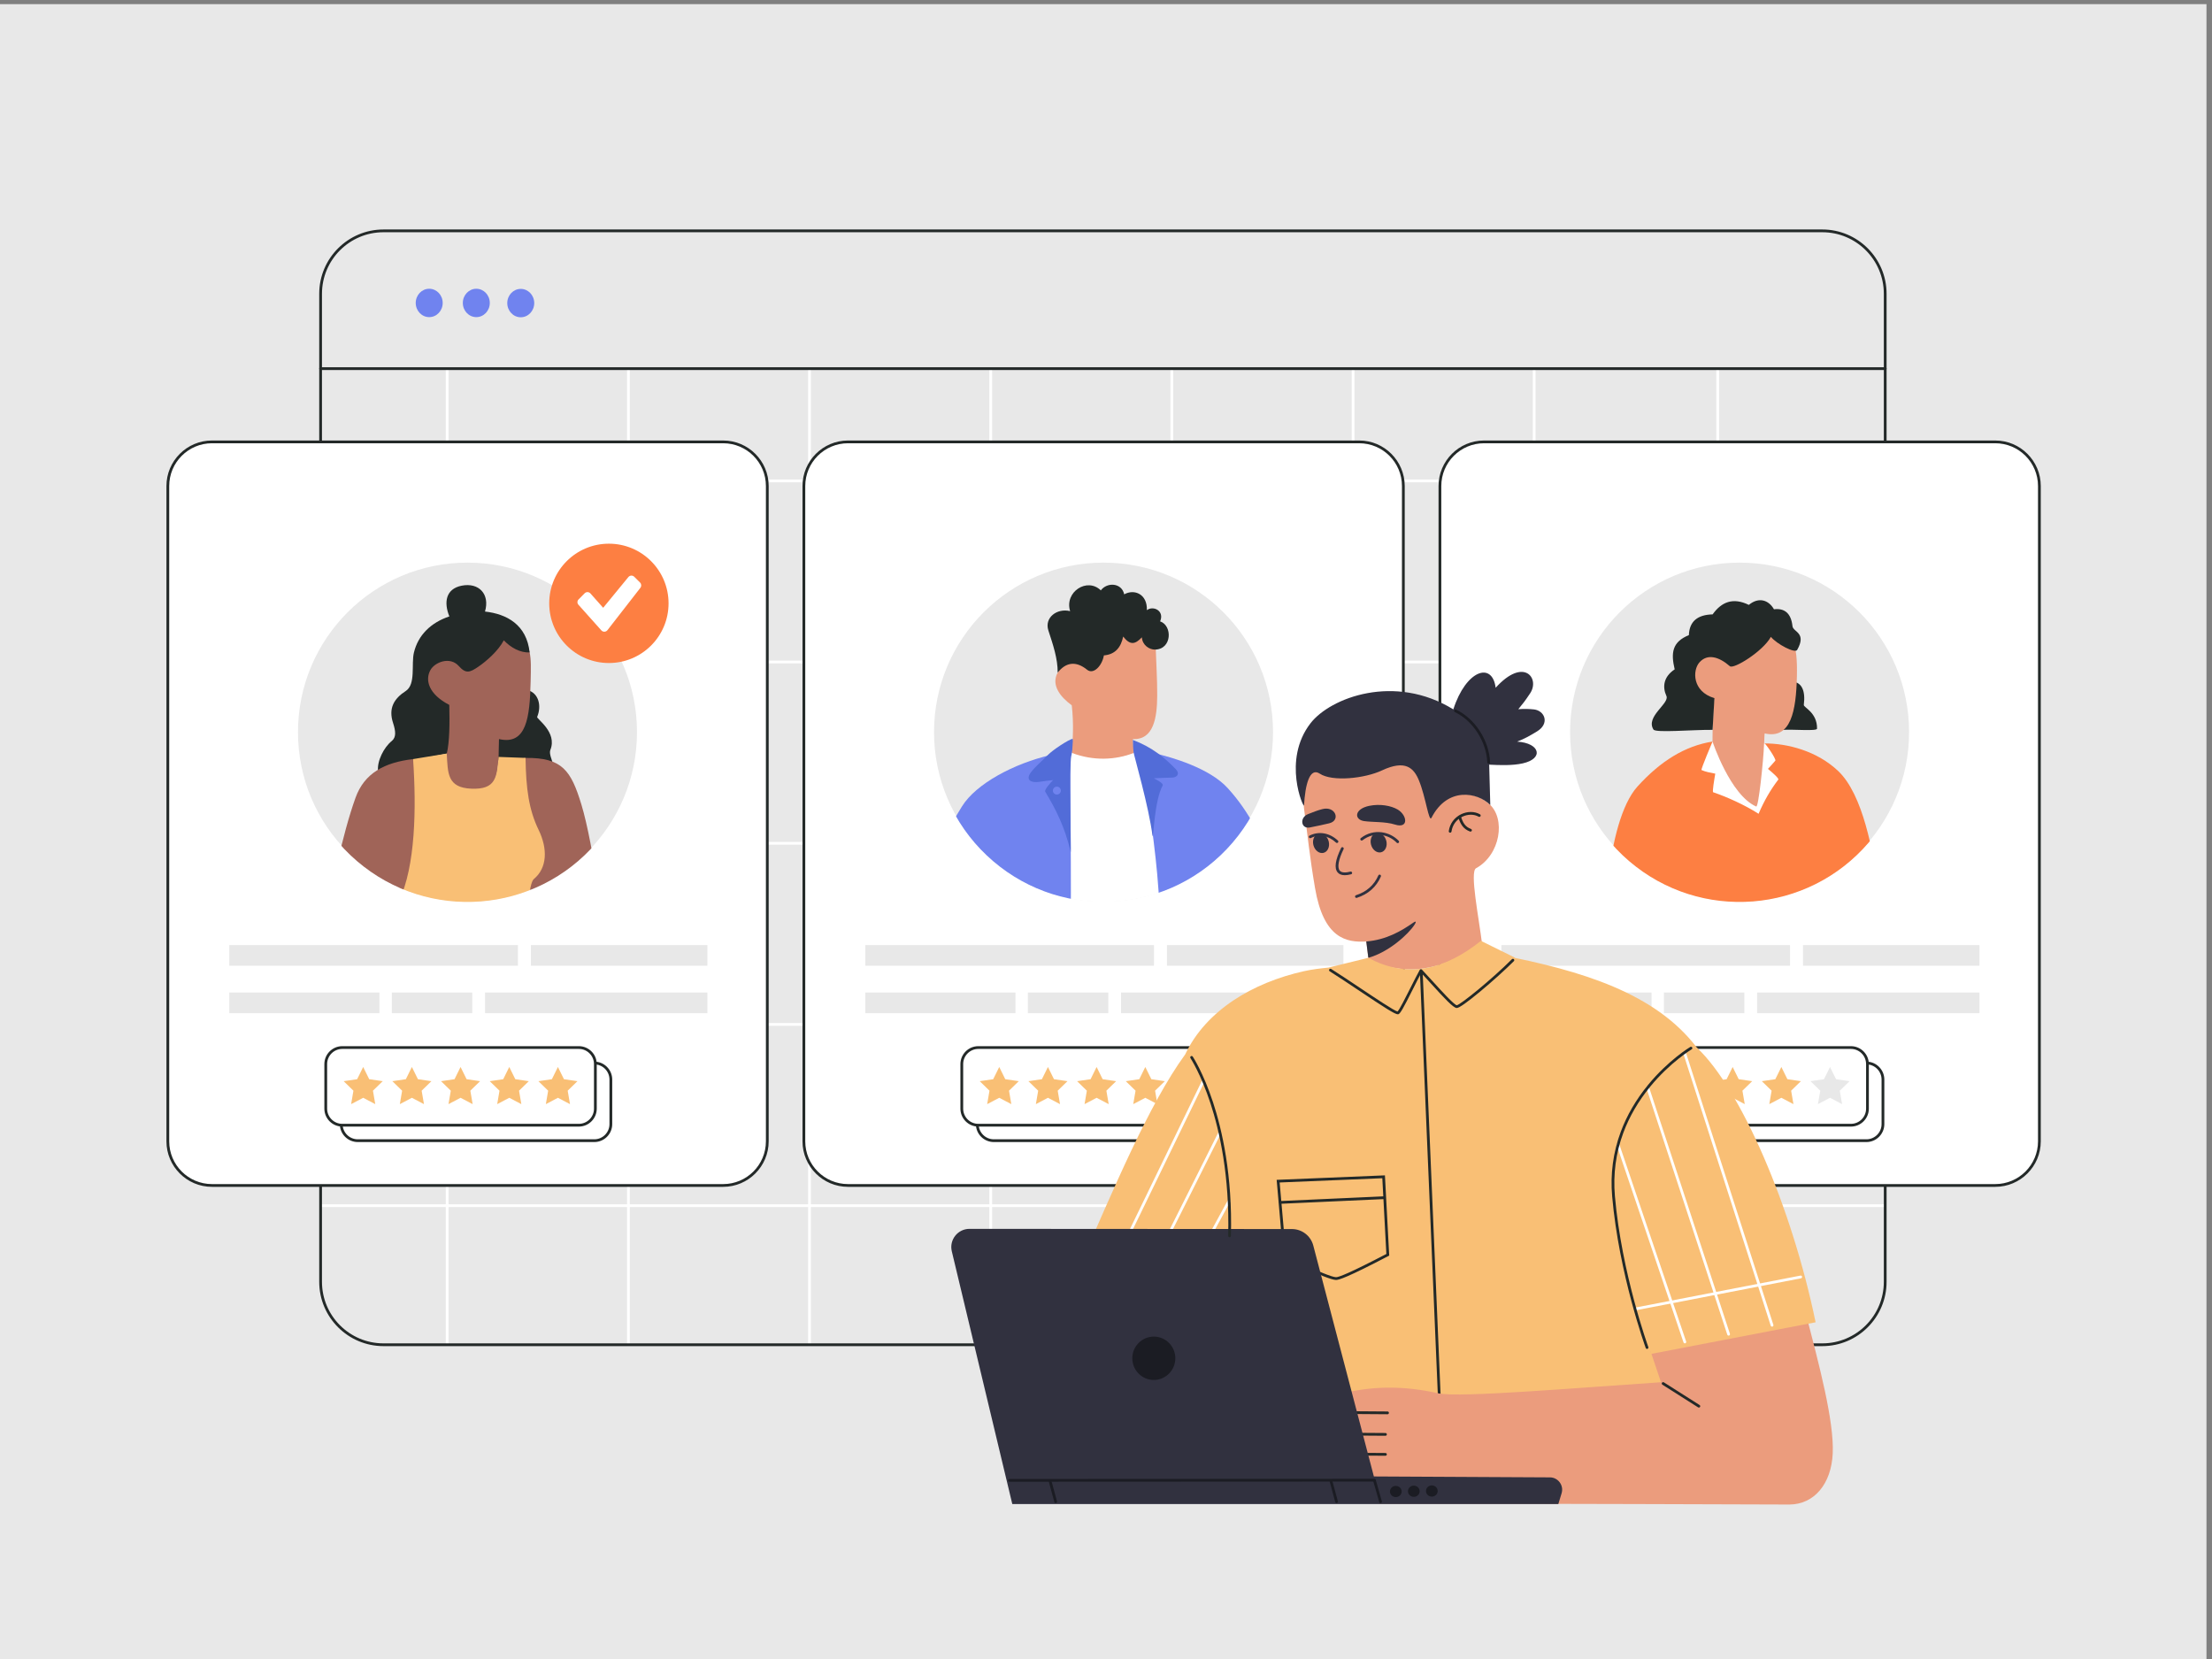 <?xml version="1.0" encoding="UTF-8" standalone="no"?>
<!-- Created with Inkscape (http://www.inkscape.org/) -->

<svg
   version="1.1"
   id="svg1"
   width="5333.333"
   height="4000"
   viewBox="0 0 5333.333 4000"
   xmlns="http://www.w3.org/2000/svg"
   xmlns:svg="http://www.w3.org/2000/svg">
  <rect x="0" y="0" width="5333.333" height="4000" fill="#808080" stroke="none"/>
  <defs
     id="defs1">
    <clipPath
       clipPathUnits="userSpaceOnUse"
       id="clipPath4">
      <path
         d="M 33048,5676.9 H 6964.13 c -629.61,0 -1140,510.4 -1140,1140 V 24730 c 0,629.6 510.39,1140 1140,1140 H 33048 c 629.6,0 1140,-510.4 1140,-1140 V 6816.9 c 0,-629.6 -510.4,-1140 -1140,-1140 z"
         clip-rule="evenodd"
         id="path4" />
    </clipPath>
    <clipPath
       clipPathUnits="userSpaceOnUse"
       id="clipPath6">
      <path
         d="M 33048,5676.9 H 6964.13 c -629.61,0 -1140,510.4 -1140,1140 V 24730 c 0,629.6 510.39,1140 1140,1140 H 33048 c 629.6,0 1140,-510.4 1140,-1140 V 6816.9 c 0,-629.6 -510.4,-1140 -1140,-1140 z"
         clip-rule="evenodd"
         id="path6" />
    </clipPath>
    <clipPath
       clipPathUnits="userSpaceOnUse"
       id="clipPath8">
      <path
         d="M 33048,5676.9 H 6964.13 c -629.61,0 -1140,510.4 -1140,1140 V 24730 c 0,629.6 510.39,1140 1140,1140 H 33048 c 629.6,0 1140,-510.4 1140,-1140 V 6816.9 c 0,-629.6 -510.4,-1140 -1140,-1140 z"
         clip-rule="evenodd"
         id="path8" />
    </clipPath>
    <clipPath
       clipPathUnits="userSpaceOnUse"
       id="clipPath10">
      <path
         d="M 33048,5676.9 H 6964.13 c -629.61,0 -1140,510.4 -1140,1140 V 24730 c 0,629.6 510.39,1140 1140,1140 H 33048 c 629.6,0 1140,-510.4 1140,-1140 V 6816.9 c 0,-629.6 -510.4,-1140 -1140,-1140 z"
         clip-rule="evenodd"
         id="path10" />
    </clipPath>
    <clipPath
       clipPathUnits="userSpaceOnUse"
       id="clipPath12">
      <path
         d="M 33048,5676.9 H 6964.13 c -629.61,0 -1140,510.4 -1140,1140 V 24730 c 0,629.6 510.39,1140 1140,1140 H 33048 c 629.6,0 1140,-510.4 1140,-1140 V 6816.9 c 0,-629.6 -510.4,-1140 -1140,-1140 z"
         clip-rule="evenodd"
         id="path12" />
    </clipPath>
    <clipPath
       clipPathUnits="userSpaceOnUse"
       id="clipPath14">
      <path
         d="M 33048,5676.9 H 6964.13 c -629.61,0 -1140,510.4 -1140,1140 V 24730 c 0,629.6 510.39,1140 1140,1140 H 33048 c 629.6,0 1140,-510.4 1140,-1140 V 6816.9 c 0,-629.6 -510.4,-1140 -1140,-1140 z"
         clip-rule="evenodd"
         id="path14" />
    </clipPath>
    <clipPath
       clipPathUnits="userSpaceOnUse"
       id="clipPath16">
      <path
         d="M 33048,5676.9 H 6964.13 c -629.61,0 -1140,510.4 -1140,1140 V 24730 c 0,629.6 510.39,1140 1140,1140 H 33048 c 629.6,0 1140,-510.4 1140,-1140 V 6816.9 c 0,-629.6 -510.4,-1140 -1140,-1140 z"
         clip-rule="evenodd"
         id="path16" />
    </clipPath>
    <clipPath
       clipPathUnits="userSpaceOnUse"
       id="clipPath18">
      <path
         d="M 33048,5676.9 H 6964.13 c -629.61,0 -1140,510.4 -1140,1140 V 24730 c 0,629.6 510.39,1140 1140,1140 H 33048 c 629.6,0 1140,-510.4 1140,-1140 V 6816.9 c 0,-629.6 -510.4,-1140 -1140,-1140 z"
         clip-rule="evenodd"
         id="path18" />
    </clipPath>
    <clipPath
       clipPathUnits="userSpaceOnUse"
       id="clipPath20">
      <path
         d="M 33048,5676.9 H 6964.13 c -629.61,0 -1140,510.4 -1140,1140 V 24730 c 0,629.6 510.39,1140 1140,1140 H 33048 c 629.6,0 1140,-510.4 1140,-1140 V 6816.9 c 0,-629.6 -510.4,-1140 -1140,-1140 z"
         clip-rule="evenodd"
         id="path20" />
    </clipPath>
    <clipPath
       clipPathUnits="userSpaceOnUse"
       id="clipPath22">
      <path
         d="M 33048,5676.9 H 6964.13 c -629.61,0 -1140,510.4 -1140,1140 V 24730 c 0,629.6 510.39,1140 1140,1140 H 33048 c 629.6,0 1140,-510.4 1140,-1140 V 6816.9 c 0,-629.6 -510.4,-1140 -1140,-1140 z"
         clip-rule="evenodd"
         id="path22" />
    </clipPath>
    <clipPath
       clipPathUnits="userSpaceOnUse"
       id="clipPath24">
      <path
         d="M 33048,5676.9 H 6964.13 c -629.61,0 -1140,510.4 -1140,1140 V 24730 c 0,629.6 510.39,1140 1140,1140 H 33048 c 629.6,0 1140,-510.4 1140,-1140 V 6816.9 c 0,-629.6 -510.4,-1140 -1140,-1140 z"
         clip-rule="evenodd"
         id="path24" />
    </clipPath>
    <clipPath
       clipPathUnits="userSpaceOnUse"
       id="clipPath26">
      <path
         d="M 33048,5676.9 H 6964.13 c -629.61,0 -1140,510.4 -1140,1140 V 24730 c 0,629.6 510.39,1140 1140,1140 H 33048 c 629.6,0 1140,-510.4 1140,-1140 V 6816.9 c 0,-629.6 -510.4,-1140 -1140,-1140 z"
         clip-rule="evenodd"
         id="path26" />
    </clipPath>
    <clipPath
       clipPathUnits="userSpaceOnUse"
       id="clipPath28">
      <path
         d="M 33048,5676.9 H 6964.13 c -629.61,0 -1140,510.4 -1140,1140 V 24730 c 0,629.6 510.39,1140 1140,1140 H 33048 c 629.6,0 1140,-510.4 1140,-1140 V 6816.9 c 0,-629.6 -510.4,-1140 -1140,-1140 z"
         clip-rule="evenodd"
         id="path28" />
    </clipPath>
    <clipPath
       clipPathUnits="userSpaceOnUse"
       id="clipPath46">
      <path
         d="m 10816.5,14802.3 c 1105.8,1292.8 954.1,3237.3 -338.7,4343 -1292.81,1105.8 -3237.24,954.1 -4342.99,-338.7 -1105.75,-1292.8 -954.1,-3237.3 338.73,-4343 1292.82,-1105.8 3237.26,-954.1 4342.96,338.7 z"
         clip-rule="evenodd"
         id="path46" />
    </clipPath>
    <clipPath
       clipPathUnits="userSpaceOnUse"
       id="clipPath48">
      <path
         d="m 10816.5,14802.3 c 1105.8,1292.8 954.1,3237.3 -338.7,4343 -1292.81,1105.8 -3237.24,954.1 -4342.99,-338.7 -1105.75,-1292.8 -954.1,-3237.3 338.73,-4343 1292.82,-1105.8 3237.26,-954.1 4342.96,338.7 z"
         clip-rule="evenodd"
         id="path48" />
    </clipPath>
    <clipPath
       clipPathUnits="userSpaceOnUse"
       id="clipPath50">
      <path
         d="m 10816.5,14802.3 c 1105.8,1292.8 954.1,3237.3 -338.7,4343 -1292.81,1105.8 -3237.24,954.1 -4342.99,-338.7 -1105.75,-1292.8 -954.1,-3237.3 338.73,-4343 1292.82,-1105.8 3237.26,-954.1 4342.96,338.7 z"
         clip-rule="evenodd"
         id="path50" />
    </clipPath>
    <clipPath
       clipPathUnits="userSpaceOnUse"
       id="clipPath52">
      <path
         d="m 10816.5,14802.3 c 1105.8,1292.8 954.1,3237.3 -338.7,4343 -1292.81,1105.8 -3237.24,954.1 -4342.99,-338.7 -1105.75,-1292.8 -954.1,-3237.3 338.73,-4343 1292.82,-1105.8 3237.26,-954.1 4342.96,338.7 z"
         clip-rule="evenodd"
         id="path52" />
    </clipPath>
    <clipPath
       clipPathUnits="userSpaceOnUse"
       id="clipPath54">
      <path
         d="m 10816.5,14802.3 c 1105.8,1292.8 954.1,3237.3 -338.7,4343 -1292.81,1105.8 -3237.24,954.1 -4342.99,-338.7 -1105.75,-1292.8 -954.1,-3237.3 338.73,-4343 1292.82,-1105.8 3237.26,-954.1 4342.96,338.7 z"
         clip-rule="evenodd"
         id="path54" />
    </clipPath>
    <clipPath
       clipPathUnits="userSpaceOnUse"
       id="clipPath56">
      <path
         d="m 10816.5,14802.3 c 1105.8,1292.8 954.1,3237.3 -338.7,4343 -1292.81,1105.8 -3237.24,954.1 -4342.99,-338.7 -1105.75,-1292.8 -954.1,-3237.3 338.73,-4343 1292.82,-1105.8 3237.26,-954.1 4342.96,338.7 z"
         clip-rule="evenodd"
         id="path56" />
    </clipPath>
    <clipPath
       clipPathUnits="userSpaceOnUse"
       id="clipPath76">
      <path
         d="m 22347.2,14802.3 c 1105.7,1292.8 954,3237.3 -338.8,4343 -1292.8,1105.8 -3237.2,954.1 -4343,-338.7 -1105.7,-1292.8 -954.1,-3237.3 338.7,-4343 1292.9,-1105.8 3237.3,-954.1 4343.1,338.7 z"
         clip-rule="evenodd"
         id="path76" />
    </clipPath>
    <clipPath
       clipPathUnits="userSpaceOnUse"
       id="clipPath78">
      <path
         d="m 22347.2,14802.3 c 1105.7,1292.8 954,3237.3 -338.8,4343 -1292.8,1105.8 -3237.2,954.1 -4343,-338.7 -1105.7,-1292.8 -954.1,-3237.3 338.7,-4343 1292.9,-1105.8 3237.3,-954.1 4343.1,338.7 z"
         clip-rule="evenodd"
         id="path78" />
    </clipPath>
    <clipPath
       clipPathUnits="userSpaceOnUse"
       id="clipPath80">
      <path
         d="m 22347.2,14802.3 c 1105.7,1292.8 954,3237.3 -338.8,4343 -1292.8,1105.8 -3237.2,954.1 -4343,-338.7 -1105.7,-1292.8 -954.1,-3237.3 338.7,-4343 1292.9,-1105.8 3237.3,-954.1 4343.1,338.7 z"
         clip-rule="evenodd"
         id="path80" />
    </clipPath>
    <clipPath
       clipPathUnits="userSpaceOnUse"
       id="clipPath82">
      <path
         d="m 22347.2,14802.3 c 1105.7,1292.8 954,3237.3 -338.8,4343 -1292.8,1105.8 -3237.2,954.1 -4343,-338.7 -1105.7,-1292.8 -954.1,-3237.3 338.7,-4343 1292.9,-1105.8 3237.3,-954.1 4343.1,338.7 z"
         clip-rule="evenodd"
         id="path82" />
    </clipPath>
    <clipPath
       clipPathUnits="userSpaceOnUse"
       id="clipPath84">
      <path
         d="m 22347.2,14802.3 c 1105.7,1292.8 954,3237.3 -338.8,4343 -1292.8,1105.8 -3237.2,954.1 -4343,-338.7 -1105.7,-1292.8 -954.1,-3237.3 338.7,-4343 1292.9,-1105.8 3237.3,-954.1 4343.1,338.7 z"
         clip-rule="evenodd"
         id="path84" />
    </clipPath>
    <clipPath
       clipPathUnits="userSpaceOnUse"
       id="clipPath86">
      <path
         d="m 22347.2,14802.3 c 1105.7,1292.8 954,3237.3 -338.8,4343 -1292.8,1105.8 -3237.2,954.1 -4343,-338.7 -1105.7,-1292.8 -954.1,-3237.3 338.7,-4343 1292.9,-1105.8 3237.3,-954.1 4343.1,338.7 z"
         clip-rule="evenodd"
         id="path86" />
    </clipPath>
    <clipPath
       clipPathUnits="userSpaceOnUse"
       id="clipPath88">
      <path
         d="m 22347.2,14802.3 c 1105.7,1292.8 954,3237.3 -338.8,4343 -1292.8,1105.8 -3237.2,954.1 -4343,-338.7 -1105.7,-1292.8 -954.1,-3237.3 338.7,-4343 1292.9,-1105.8 3237.3,-954.1 4343.1,338.7 z"
         clip-rule="evenodd"
         id="path88" />
    </clipPath>
    <clipPath
       clipPathUnits="userSpaceOnUse"
       id="clipPath90">
      <path
         d="m 22347.2,14802.3 c 1105.7,1292.8 954,3237.3 -338.8,4343 -1292.8,1105.8 -3237.2,954.1 -4343,-338.7 -1105.7,-1292.8 -954.1,-3237.3 338.7,-4343 1292.9,-1105.8 3237.3,-954.1 4343.1,338.7 z"
         clip-rule="evenodd"
         id="path90" />
    </clipPath>
    <clipPath
       clipPathUnits="userSpaceOnUse"
       id="clipPath108">
      <path
         d="m 33877.8,14802.3 c 1105.7,1292.8 954.1,3237.3 -338.8,4343 -1292.8,1105.8 -3237.2,954.1 -4343,-338.7 -1105.7,-1292.8 -954.1,-3237.3 338.8,-4343 1292.8,-1105.8 3237.2,-954.1 4343,338.7 z"
         clip-rule="evenodd"
         id="path108" />
    </clipPath>
    <clipPath
       clipPathUnits="userSpaceOnUse"
       id="clipPath110">
      <path
         d="m 33877.8,14802.3 c 1105.7,1292.8 954.1,3237.3 -338.8,4343 -1292.8,1105.8 -3237.2,954.1 -4343,-338.7 -1105.7,-1292.8 -954.1,-3237.3 338.8,-4343 1292.8,-1105.8 3237.2,-954.1 4343,338.7 z"
         clip-rule="evenodd"
         id="path110" />
    </clipPath>
    <clipPath
       clipPathUnits="userSpaceOnUse"
       id="clipPath112">
      <path
         d="m 33877.8,14802.3 c 1105.7,1292.8 954.1,3237.3 -338.8,4343 -1292.8,1105.8 -3237.2,954.1 -4343,-338.7 -1105.7,-1292.8 -954.1,-3237.3 338.8,-4343 1292.8,-1105.8 3237.2,-954.1 4343,338.7 z"
         clip-rule="evenodd"
         id="path112" />
    </clipPath>
    <clipPath
       clipPathUnits="userSpaceOnUse"
       id="clipPath114">
      <path
         d="m 33877.8,14802.3 c 1105.7,1292.8 954.1,3237.3 -338.8,4343 -1292.8,1105.8 -3237.2,954.1 -4343,-338.7 -1105.7,-1292.8 -954.1,-3237.3 338.8,-4343 1292.8,-1105.8 3237.2,-954.1 4343,338.7 z"
         clip-rule="evenodd"
         id="path114" />
    </clipPath>
    <clipPath
       clipPathUnits="userSpaceOnUse"
       id="clipPath116">
      <path
         d="m 33877.8,14802.3 c 1105.7,1292.8 954.1,3237.3 -338.8,4343 -1292.8,1105.8 -3237.2,954.1 -4343,-338.7 -1105.7,-1292.8 -954.1,-3237.3 338.8,-4343 1292.8,-1105.8 3237.2,-954.1 4343,338.7 z"
         clip-rule="evenodd"
         id="path116" />
    </clipPath>
  </defs>
  <g
     id="g1">
    <g
       id="group-R5">
      <path
         id="path2"
         d="M 40000,0 H 0 V 30000 H 40000 V 0"
         style="fill:#e8e8e8;fill-opacity:1;fill-rule:nonzero;stroke:none"
         transform="matrix(0.133,0,0,-0.133,0,4000)" />
      <path
         id="path3"
         d="m 8131.53,5381.8 h -50 v 18005.8 h 50 V 5381.8"
         style="fill:#ffffff;fill-opacity:1;fill-rule:nonzero;stroke:none"
         transform="matrix(0.133,0,0,-0.133,0,4000)"
         clip-path="url(#clipPath4)" />
      <path
         id="path5"
         d="m 11417.4,5381.8 h -50 v 18005.8 h 50 V 5381.8"
         style="fill:#ffffff;fill-opacity:1;fill-rule:nonzero;stroke:none"
         transform="matrix(0.133,0,0,-0.133,0,4000)"
         clip-path="url(#clipPath6)" />
      <path
         id="path7"
         d="m 14700.1,5381.8 h -50 v 18005.8 h 50 V 5381.8"
         style="fill:#ffffff;fill-opacity:1;fill-rule:nonzero;stroke:none"
         transform="matrix(0.133,0,0,-0.133,0,4000)"
         clip-path="url(#clipPath8)" />
      <path
         id="path9"
         d="m 17985.9,5381.8 h -50 v 18005.8 h 50 V 5381.8"
         style="fill:#ffffff;fill-opacity:1;fill-rule:nonzero;stroke:none"
         transform="matrix(0.133,0,0,-0.133,0,4000)"
         clip-path="url(#clipPath10)" />
      <path
         id="path11"
         d="m 21268.6,5381.8 h -50 v 18005.8 h 50 V 5381.8"
         style="fill:#ffffff;fill-opacity:1;fill-rule:nonzero;stroke:none"
         transform="matrix(0.133,0,0,-0.133,0,4000)"
         clip-path="url(#clipPath12)" />
      <path
         id="path13"
         d="m 24554.5,5381.8 h -50 v 18005.8 h 50 V 5381.8"
         style="fill:#ffffff;fill-opacity:1;fill-rule:nonzero;stroke:none"
         transform="matrix(0.133,0,0,-0.133,0,4000)"
         clip-path="url(#clipPath14)" />
      <path
         id="path15"
         d="m 27837.1,5381.8 h -50 v 18005.8 h 50 V 5381.8"
         style="fill:#ffffff;fill-opacity:1;fill-rule:nonzero;stroke:none"
         transform="matrix(0.133,0,0,-0.133,0,4000)"
         clip-path="url(#clipPath16)" />
      <path
         id="path17"
         d="M 34524.4,21332.3 H 5552.16 v 50 H 34524.4 v -50"
         style="fill:#ffffff;fill-opacity:1;fill-rule:nonzero;stroke:none"
         transform="matrix(0.133,0,0,-0.133,0,4000)"
         clip-path="url(#clipPath18)" />
      <path
         id="path19"
         d="M 34524.4,18049.1 H 5552.16 v 50 H 34524.4 v -50"
         style="fill:#ffffff;fill-opacity:1;fill-rule:nonzero;stroke:none"
         transform="matrix(0.133,0,0,-0.133,0,4000)"
         clip-path="url(#clipPath20)" />
      <path
         id="path21"
         d="M 34524.4,14762.7 H 5552.16 v 50 H 34524.4 v -50"
         style="fill:#ffffff;fill-opacity:1;fill-rule:nonzero;stroke:none"
         transform="matrix(0.133,0,0,-0.133,0,4000)"
         clip-path="url(#clipPath22)" />
      <path
         id="path23"
         d="M 34524.4,11479.6 H 5552.16 v 50 H 34524.4 v -50"
         style="fill:#ffffff;fill-opacity:1;fill-rule:nonzero;stroke:none"
         transform="matrix(0.133,0,0,-0.133,0,4000)"
         clip-path="url(#clipPath24)" />
      <path
         id="path25"
         d="M 34524.4,8193.1 H 5552.16 v 50 H 34524.4 v -50"
         style="fill:#ffffff;fill-opacity:1;fill-rule:nonzero;stroke:none"
         transform="matrix(0.133,0,0,-0.133,0,4000)"
         clip-path="url(#clipPath26)" />
      <path
         id="path27"
         d="m 31164.3,5381.8 h -50 v 18005.8 h 50 V 5381.8"
         style="fill:#ffffff;fill-opacity:1;fill-rule:nonzero;stroke:none"
         transform="matrix(0.133,0,0,-0.133,0,4000)"
         clip-path="url(#clipPath28)" />
      <path
         id="path29"
         d="M 34176.1,23367.5 H 5812.24 c -13.81,0 -25,11.2 -25,25 0,13.8 11.19,25 25,25 H 34176.1 c 13.8,0 25,-11.2 25,-25 0,-13.8 -11.2,-25 -25,-25"
         style="fill:#232928;fill-opacity:1;fill-rule:nonzero;stroke:none"
         transform="matrix(0.133,0,0,-0.133,0,4000)" />
      <path
         id="path30"
         d="m 6952.04,25865.1 c -614.81,0 -1114.99,-500.2 -1114.99,-1115 V 6837 c 0,-614.8 500.18,-1115 1114.99,-1115 H 33035.9 c 614.8,0 1115,500.2 1115,1115 v 17913.1 c 0,614.8 -500.2,1115 -1115,1115 z M 33035.9,5672 H 6952.04 c -642.38,0 -1164.99,522.6 -1164.99,1165 v 17913.1 c 0,642.4 522.61,1165 1164.99,1165 H 33035.9 c 642.4,0 1165,-522.6 1165,-1165 V 6837 c 0,-642.4 -522.6,-1165 -1165,-1165"
         style="fill:#232928;fill-opacity:1;fill-rule:nonzero;stroke:none"
         transform="matrix(0.133,0,0,-0.133,0,4000)" />
      <path
         id="path31"
         d="m 7780.98,24840.4 c 134.95,0 244.45,-115.2 244.45,-257.2 0,-141.9 -109.5,-257.1 -244.45,-257.1 -134.94,0 -244.44,115.2 -244.44,257.1 0,142 109.5,257.2 244.44,257.2 v 0"
         style="fill:#7083ef;fill-opacity:1;fill-rule:evenodd;stroke:none"
         transform="matrix(0.133,0,0,-0.133,0,4000)" />
      <path
         id="path32"
         d="m 8634.91,24840.5 c 134.83,0 244.45,-115.3 244.45,-257.2 0,-141.9 -109.62,-257.1 -244.45,-257.1 -134.95,0 -244.56,115.2 -244.56,257.1 0,141.9 109.61,257.2 244.56,257.2 v 0"
         style="fill:#7083ef;fill-opacity:1;fill-rule:evenodd;stroke:none"
         transform="matrix(0.133,0,0,-0.133,0,4000)" />
      <path
         id="path33"
         d="m 9440.49,24837.9 c 134.94,0 244.44,-115.2 244.44,-257.1 0,-141.9 -109.5,-257.2 -244.44,-257.2 -134.83,0 -244.45,115.3 -244.45,257.2 0,141.9 109.62,257.1 244.45,257.1 v 0"
         style="fill:#7083ef;fill-opacity:1;fill-rule:evenodd;stroke:none"
         transform="matrix(0.133,0,0,-0.133,0,4000)" />
      <path
         id="path34"
         d="M 13104.5,8588.6 H 3836.97 c -441.83,0 -800,358.2 -800,800 v 11880 c 0,441.8 358.17,800 800,800 h 9267.53 c 441.8,0 800,-358.2 800,-800 v -11880 c 0,-441.8 -358.2,-800 -800,-800"
         style="fill:#ffffff;fill-opacity:1;fill-rule:evenodd;stroke:none"
         transform="matrix(0.133,0,0,-0.133,0,4000)" />
      <path
         id="path35"
         d="m 6485.93,10779.5 c -151.64,0 -275,-123.4 -275,-275 v -808.1 c 0,-151.6 123.36,-275 275,-275 h 4287.87 c 151.6,0 275,123.4 275,275 v 808.1 c 0,151.6 -123.4,275 -275,275 z M 10773.8,9371.4 H 6485.93 c -179.21,0 -325,145.8 -325,325 v 808.1 c 0,179.2 145.79,325 325,325 h 4287.87 c 179.2,0 325,-145.8 325,-325 v -808.1 c 0,-179.2 -145.8,-325 -325,-325"
         style="fill:#232928;fill-opacity:1;fill-rule:nonzero;stroke:none"
         transform="matrix(0.133,0,0,-0.133,0,4000)" />
      <path
         id="path36"
         d="M 10484.4,9675.8 H 6196.59 c -165.69,0 -300,134.3 -300,300 v 808 c 0,165.7 134.31,300 300,300 h 4287.81 c 165.7,0 300,-134.3 300,-300 v -808 c 0,-165.7 -134.3,-300 -300,-300"
         style="fill:#ffffff;fill-opacity:1;fill-rule:evenodd;stroke:none"
         transform="matrix(0.133,0,0,-0.133,0,4000)" />
      <path
         id="path37"
         d="m 6205.27,11059.8 c -151.63,0 -275,-123.3 -275,-275 v -808 c 0,-151.7 123.37,-275 275,-275 h 4287.83 c 151.6,0 275,123.3 275,275 v 808 c 0,151.7 -123.4,275 -275,275 z m 4287.83,-1408 H 6205.27 c -179.2,0 -325,145.8 -325,325 v 808 c 0,179.3 145.8,325 325,325 h 4287.83 c 179.2,0 325,-145.7 325,-325 v -808 c 0,-179.2 -145.8,-325 -325,-325"
         style="fill:#232928;fill-opacity:1;fill-rule:nonzero;stroke:none"
         transform="matrix(0.133,0,0,-0.133,0,4000)" />
      <path
         id="path38"
         d="m 6693.51,10510.7 244.63,-35.5 -176.98,-172.5 41.84,-243.7 -218.82,115 -218.77,-115 41.74,243.6 -177.05,172.5 244.61,35.6 109.36,221.7 109.44,-221.7"
         style="fill:#f9bf75;fill-opacity:1;fill-rule:evenodd;stroke:none"
         transform="matrix(0.133,0,0,-0.133,0,4000)" />
      <path
         id="path39"
         d="m 7576.39,10510.7 244.63,-35.5 -176.98,-172.5 41.84,-243.7 -218.82,115 -218.77,-115 41.74,243.6 -177.05,172.5 244.61,35.6 109.36,221.7 109.44,-221.7"
         style="fill:#f9bf75;fill-opacity:1;fill-rule:evenodd;stroke:none"
         transform="matrix(0.133,0,0,-0.133,0,4000)" />
      <path
         id="path40"
         d="m 8458.76,10510.7 244.63,-35.5 -176.98,-172.5 41.84,-243.7 -218.82,115 -218.77,-115 41.74,243.6 -177.05,172.5 244.61,35.6 109.36,221.7 109.44,-221.7"
         style="fill:#f9bf75;fill-opacity:1;fill-rule:evenodd;stroke:none"
         transform="matrix(0.133,0,0,-0.133,0,4000)" />
      <path
         id="path41"
         d="m 9341.64,10510.7 244.63,-35.5 -176.98,-172.5 41.84,-243.7 -218.82,115 -218.77,-115 41.73,243.6 -177.04,172.5 244.61,35.6 109.35,221.7 109.45,-221.7"
         style="fill:#f9bf75;fill-opacity:1;fill-rule:evenodd;stroke:none"
         transform="matrix(0.133,0,0,-0.133,0,4000)" />
      <path
         id="path42"
         d="m 10223.7,10510.7 244.6,-35.5 -177,-172.5 41.8,-243.7 -218.8,115 -218.75,-115 41.74,243.6 -177.04,172.5 244.65,35.6 109.3,221.7 109.5,-221.7"
         style="fill:#f9bf75;fill-opacity:1;fill-rule:evenodd;stroke:none"
         transform="matrix(0.133,0,0,-0.133,0,4000)" />
      <path
         id="path43"
         d="m 3842.42,22039.6 c -427.34,0 -775,-347.7 -775,-775 V 9384.5 c 0,-427.3 347.66,-775 775,-775 h 9267.48 c 427.3,0 775,347.7 775,775 v 11880.1 c 0,427.3 -347.7,775 -775,775 z M 13109.9,8559.5 H 3842.42 c -454.91,0 -825,370.1 -825,825 v 11880.1 c 0,454.9 370.09,825 825,825 h 9267.48 c 454.9,0 825,-370.1 825,-825 V 9384.5 c 0,-454.9 -370.1,-825 -825,-825"
         style="fill:#232928;fill-opacity:1;fill-rule:nonzero;stroke:none"
         transform="matrix(0.133,0,0,-0.133,0,4000)" />
      <path
         id="path44"
         d="m 11547.6,16802.8 c 0,-1697 -1375.7,-3072.8 -3072.8,-3072.8 -1697.04,0 -3072.77,1375.8 -3072.77,3072.8 0,1697.1 1375.73,3072.8 3072.77,3072.8 1697.1,0 3072.8,-1375.7 3072.8,-3072.8"
         style="fill:#e8e8e8;fill-opacity:1;fill-rule:nonzero;stroke:none"
         transform="matrix(0.133,0,0,-0.133,0,4000)" />
      <path
         id="path45"
         d="m 9562.55,17564.4 c -1.94,-620.5 -178.96,-831 -553.81,-876.3 l -8.09,-400.9 c 365.37,3.3 765.17,26.1 1036.85,-95.2 -39.53,123.9 -85.24,225.6 -60.11,288.4 129.91,324.5 -254.53,562.6 -239.52,598.4 86.28,206.3 23.31,436.9 -175.32,485.6 v 0"
         style="fill:#232928;fill-opacity:1;fill-rule:evenodd;stroke:none"
         transform="matrix(0.133,0,0,-0.133,0,4000)"
         clip-path="url(#clipPath46)" />
      <path
         id="path47"
         d="m 9045.99,16676.8 c -4.01,-109.6 -3.7,-219.5 -6.9,-323.2 -9.55,-309.8 -50.72,-564.4 -334.5,-594.8 -246.66,-26.5 -481.48,-2.2 -588.28,264.6 -49.94,124.7 -13.38,553.8 -13.5,712.3 -0.13,177.2 7.08,369.5 -2.44,570.4 -337.02,149 -480.54,382.7 -343.25,655 102.95,204.2 394.19,413.1 697.52,9.6 -0.56,121.4 59.75,164.9 146.59,270.5 103.83,126.3 423.92,405.2 545.67,389.7 256.09,-32.5 397.76,-141.7 452.81,-374.6 31.98,-135.4 24.56,-317 19.8,-538.2 -14.04,-655.1 -76.76,-1155.7 -573.52,-1041.3 v 0"
         style="fill:#a06458;fill-opacity:1;fill-rule:evenodd;stroke:none"
         transform="matrix(0.133,0,0,-0.133,0,4000)"
         clip-path="url(#clipPath48)" />
      <path
         id="path49"
         d="m 9601.37,18247.1 c -52.86,503.5 -415.68,698.2 -809.25,741.6 93.02,316.6 -112.31,530.3 -422.23,469 -289.86,-57.4 -327.23,-303 -223.63,-557.1 -337.82,-113.3 -566.15,-339.7 -642.38,-654.9 -51.04,-210.9 38.07,-576.7 -148.63,-697.6 -212.26,-137.3 -316.71,-311.4 -229.93,-578 49.16,-151 59.81,-261 -23.93,-328.6 -140.73,-113.4 -267.78,-360.8 -248.32,-542.4 380.75,152.4 748.75,214.4 1246.61,313.5 50.28,214.7 53.51,536.2 45.24,883.7 -373.92,193.6 -442.66,448.8 -342.75,630.6 79.95,145.6 355.84,252.6 514.43,74.5 129.77,-145.8 202.02,-117.3 355.59,-12.3 142.74,97.7 358.32,283.4 460.89,477.7 130.27,-133.9 293.91,-225.5 468.29,-219.7 v 0"
         style="fill:#232928;fill-opacity:1;fill-rule:evenodd;stroke:none"
         transform="matrix(0.133,0,0,-0.133,0,4000)"
         clip-path="url(#clipPath50)" />
      <path
         id="path51"
         d="m 9497.63,16334.5 38.52,-2053.7 278.69,-1250.9 1161.66,-0.2 c 0,0 -209.7,1719.6 -437.9,2464.7 -186.5,609 -344,849.2 -1012.49,840.6 -9.36,-0.1 -18.86,-0.3 -28.48,-0.5 v 0"
         style="fill:#a06458;fill-opacity:1;fill-rule:evenodd;stroke:none"
         transform="matrix(0.133,0,0,-0.133,0,4000)"
         clip-path="url(#clipPath52)" />
      <path
         id="path53"
         d="m 8099.05,16414.4 -612.31,-100.6 c 30.8,-897.4 -102.88,-1789.5 -278.99,-2476.7 l 146.84,-814.9 2154.71,-2.2 c 28.63,412.9 80.6,1047.4 167.16,1118.5 245.25,201.3 254.31,549.9 87.95,892 -176.86,363.6 -229.46,749.6 -237.07,1305 l -488.28,18 c -30.86,-369.3 -48.46,-595.3 -496.41,-575.8 -436.96,18.9 -423.61,283.7 -443.6,636.7 v 0"
         style="fill:#f9bf75;fill-opacity:1;fill-rule:evenodd;stroke:none"
         transform="matrix(0.133,0,0,-0.133,0,4000)"
         clip-path="url(#clipPath54)" />
      <path
         id="path55"
         d="m 7488.47,16314 c -515.16,-60.2 -882.77,-252.2 -1043.95,-702.2 -245.27,-684.7 -423.9,-1612.6 -628.55,-2581.8 l 1222.46,-10.4 195.3,725.1 c 298.28,623.5 316.24,1684 254.74,2569.3 v 0"
         style="fill:#a06458;fill-opacity:1;fill-rule:evenodd;stroke:none"
         transform="matrix(0.133,0,0,-0.133,0,4000)"
         clip-path="url(#clipPath56)" />
      <path
         id="path57"
         d="M 9388.97,12567.7 H 4156.84 v 374.6 h 5232.13 v -374.6"
         style="fill:#e8e8e8;fill-opacity:1;fill-rule:nonzero;stroke:none"
         transform="matrix(0.133,0,0,-0.133,0,4000)" />
      <path
         id="path58"
         d="M 12823.9,12567.7 H 9624.77 v 374.6 h 3199.13 v -374.6"
         style="fill:#e8e8e8;fill-opacity:1;fill-rule:nonzero;stroke:none"
         transform="matrix(0.133,0,0,-0.133,0,4000)" />
      <path
         id="path59"
         d="M 6878.71,11707.6 H 4156.84 v 374.6 h 2721.87 v -374.6"
         style="fill:#e8e8e8;fill-opacity:1;fill-rule:nonzero;stroke:none"
         transform="matrix(0.133,0,0,-0.133,0,4000)" />
      <path
         id="path60"
         d="M 8561.42,11707.6 H 7103.19 v 374.6 h 1458.23 v -374.6"
         style="fill:#e8e8e8;fill-opacity:1;fill-rule:nonzero;stroke:none"
         transform="matrix(0.133,0,0,-0.133,0,4000)" />
      <path
         id="path61"
         d="M 12823.9,11707.6 H 8792.46 v 374.6 h 4031.44 v -374.6"
         style="fill:#e8e8e8;fill-opacity:1;fill-rule:nonzero;stroke:none"
         transform="matrix(0.133,0,0,-0.133,0,4000)" />
      <path
         id="path62"
         d="m 12120,19137.3 c 0,-597.4 -484.3,-1081.7 -1081.7,-1081.7 -597.4,0 -1081.69,484.3 -1081.69,1081.7 0,597.4 484.29,1081.7 1081.69,1081.7 597.4,0 1081.7,-484.3 1081.7,-1081.7"
         style="fill:#fd7f42;fill-opacity:1;fill-rule:evenodd;stroke:none"
         transform="matrix(0.133,0,0,-0.133,0,4000)" />
      <path
         id="path63"
         d="m 10598.6,19319.8 c 29.2,29.6 77.3,28.4 104.9,-2.7 l 231.1,-260.2 457,557.2 c 27,32.8 76.3,35.3 106.4,5.3 l 105.4,-105 c 25.7,-25.7 28.3,-66.5 6,-95.2 L 11012,18651 c -27.6,-35.4 -80.6,-37.2 -110.5,-3.7 l -416.9,466.6 c -23.8,26.7 -22.8,67.4 2.3,92.8 l 111.7,113.1"
         style="fill:#ffffff;fill-opacity:1;fill-rule:evenodd;stroke:none"
         transform="matrix(0.133,0,0,-0.133,0,4000)" />
      <path
         id="path64"
         d="m 24635.1,8588.6 h -9267.5 c -441.9,0 -800,358.2 -800,800 v 11880 c 0,441.8 358.1,800 800,800 h 9267.5 c 441.8,0 800,-358.2 800,-800 v -11880 c 0,-441.8 -358.2,-800 -800,-800"
         style="fill:#ffffff;fill-opacity:1;fill-rule:evenodd;stroke:none"
         transform="matrix(0.133,0,0,-0.133,0,4000)" />
      <path
         id="path65"
         d="m 18016.5,10779.5 c -151.6,0 -275,-123.4 -275,-275 v -808.1 c 0,-151.6 123.4,-275 275,-275 h 4287.9 c 151.6,0 275,123.4 275,275 v 808.1 c 0,151.6 -123.4,275 -275,275 z m 4287.9,-1408.1 h -4287.9 c -179.2,0 -325,145.8 -325,325 v 808.1 c 0,179.2 145.8,325 325,325 h 4287.9 c 179.2,0 325,-145.8 325,-325 v -808.1 c 0,-179.2 -145.8,-325 -325,-325"
         style="fill:#232928;fill-opacity:1;fill-rule:nonzero;stroke:none"
         transform="matrix(0.133,0,0,-0.133,0,4000)" />
      <path
         id="path66"
         d="m 22015,9675.8 h -4287.8 c -165.7,0 -300,134.3 -300,300 v 808 c 0,165.7 134.3,300 300,300 H 22015 c 165.7,0 300,-134.3 300,-300 v -808 c 0,-165.7 -134.3,-300 -300,-300"
         style="fill:#ffffff;fill-opacity:1;fill-rule:evenodd;stroke:none"
         transform="matrix(0.133,0,0,-0.133,0,4000)" />
      <path
         id="path67"
         d="m 17735.9,11059.8 c -151.7,0 -275,-123.3 -275,-275 v -808 c 0,-151.7 123.3,-275 275,-275 h 4287.8 c 151.7,0 275,123.3 275,275 v 808 c 0,151.7 -123.3,275 -275,275 z m 4287.8,-1408 h -4287.8 c -179.2,0 -325,145.8 -325,325 v 808 c 0,179.3 145.8,325 325,325 h 4287.8 c 179.2,0 325,-145.7 325,-325 v -808 c 0,-179.2 -145.8,-325 -325,-325"
         style="fill:#232928;fill-opacity:1;fill-rule:nonzero;stroke:none"
         transform="matrix(0.133,0,0,-0.133,0,4000)" />
      <path
         id="path68"
         d="m 18224.1,10510.7 244.6,-35.5 -176.9,-172.5 41.8,-243.7 -218.8,115 -218.8,-115 41.8,243.6 -177.1,172.5 244.6,35.6 109.4,221.7 109.4,-221.7"
         style="fill:#f9bf75;fill-opacity:1;fill-rule:evenodd;stroke:none"
         transform="matrix(0.133,0,0,-0.133,0,4000)" />
      <path
         id="path69"
         d="m 19107,10510.7 244.6,-35.5 -177,-172.5 41.9,-243.7 -218.8,115 -218.8,-115 41.7,243.6 -177,172.5 244.6,35.6 109.4,221.7 109.4,-221.7"
         style="fill:#f9bf75;fill-opacity:1;fill-rule:evenodd;stroke:none"
         transform="matrix(0.133,0,0,-0.133,0,4000)" />
      <path
         id="path70"
         d="m 19989.4,10510.7 244.6,-35.5 -177,-172.5 41.9,-243.7 -218.9,115 -218.7,-115 41.7,243.6 -177,172.5 244.6,35.6 109.3,221.7 109.5,-221.7"
         style="fill:#f9bf75;fill-opacity:1;fill-rule:evenodd;stroke:none"
         transform="matrix(0.133,0,0,-0.133,0,4000)" />
      <path
         id="path71"
         d="m 20872.2,10510.7 244.7,-35.5 -177,-172.5 41.8,-243.7 -218.8,115 -218.8,-115 41.8,243.6 -177.1,172.5 244.6,35.6 109.4,221.7 109.4,-221.7"
         style="fill:#f9bf75;fill-opacity:1;fill-rule:evenodd;stroke:none"
         transform="matrix(0.133,0,0,-0.133,0,4000)" />
      <path
         id="path72"
         d="m 21754.3,10510.7 244.6,-35.5 -177,-172.5 41.9,-243.7 -218.9,115 -218.7,-115 41.7,243.6 -177,172.5 244.6,35.6 109.3,221.7 109.5,-221.7"
         style="fill:#f9bf75;fill-opacity:1;fill-rule:evenodd;stroke:none"
         transform="matrix(0.133,0,0,-0.133,0,4000)" />
      <path
         id="path73"
         d="m 15373,22039.6 c -427.3,0 -775,-347.7 -775,-775 V 9384.5 c 0,-427.3 347.7,-775 775,-775 h 9267.5 c 427.3,0 775,347.7 775,775 v 11880.1 c 0,427.3 -347.7,775 -775,775 z M 24640.5,8559.5 H 15373 c -454.9,0 -825,370.1 -825,825 v 11880.1 c 0,454.9 370.1,825 825,825 h 9267.5 c 454.9,0 825,-370.1 825,-825 V 9384.5 c 0,-454.9 -370.1,-825 -825,-825"
         style="fill:#232928;fill-opacity:1;fill-rule:nonzero;stroke:none"
         transform="matrix(0.133,0,0,-0.133,0,4000)" />
      <path
         id="path74"
         d="m 23078.2,16802.8 c 0,-1697 -1375.7,-3072.8 -3072.8,-3072.8 -1697,0 -3072.8,1375.8 -3072.8,3072.8 0,1697.1 1375.8,3072.8 3072.8,3072.8 1697.1,0 3072.8,-1375.7 3072.8,-3072.8"
         style="fill:#e8e8e8;fill-opacity:1;fill-rule:nonzero;stroke:none"
         transform="matrix(0.133,0,0,-0.133,0,4000)" />
      <path
         id="path75"
         d="m 19353.3,16481.8 c 432.6,-209.3 963.4,-183.1 1298.7,-6.8 341.4,-1051.5 516.8,-1745 490.8,-3658 l -1826.3,-79.8 c -20,1670.3 -15.2,2950.4 36.8,3744.6 v 0"
         style="fill:#ffffff;fill-opacity:1;fill-rule:evenodd;stroke:none"
         transform="matrix(0.133,0,0,-0.133,0,4000)"
         clip-path="url(#clipPath76)" />
      <path
         id="path77"
         d="m 23163,14107.2 -2112.3,-1403.3 c -23.9,1356.3 -96.3,1785.2 -214.1,2734.4 -44.5,357.8 -151,590.3 -276,983.9 -8.7,27.4 -1.8,146.5 -6,195.1 l 381.9,-199.4 c 296.1,-67.5 988.2,-264.6 1320.9,-630.8 386.8,-425.7 637.3,-909.8 905.6,-1679.9 v 0"
         style="fill:#7083ef;fill-opacity:1;fill-rule:evenodd;stroke:none"
         transform="matrix(0.133,0,0,-0.133,0,4000)"
         clip-path="url(#clipPath78)" />
      <path
         id="path79"
         d="m 19408.8,12689.8 c 0,0 -869.6,244.4 -1494.6,756.6 -634.7,520.2 -955.2,1073.6 -955.2,1073.6 110.7,291 260.5,579.5 479.6,935.2 254.3,412.8 946.3,779.8 1610.5,933.4 l 433.9,287.1 c -4.5,-88.4 -94.6,-347.6 -94.1,-366.2 39.4,-1610 19.9,-3619.7 19.9,-3619.7"
         style="fill:#7083ef;fill-opacity:1;fill-rule:evenodd;stroke:none"
         transform="matrix(0.133,0,0,-0.133,0,4000)"
         clip-path="url(#clipPath80)" />
      <path
         id="path81"
         d="m 20342.4,18588.6 c -49.1,-207.3 -200.7,-332.6 -378.5,-340.7 -83.2,-330.5 -174.1,-359 -342.3,-232.5 -193.9,145.8 -363.1,24 -449.3,-136.7 -123.8,-230.8 61.6,-446.4 257.2,-589.6 38,-331 20.3,-630.5 -1.7,-861.5 393.4,-150.4 791.2,-132 1124.2,-1.8 l -15.3,251.1 c 376.2,-16.4 440,383.7 441.8,789.3 1.4,301 -18.5,576.5 -27.1,866.1 -125.7,18.9 -217.8,119.2 -233.2,256.1 -51.7,-152.7 -283,-119.7 -375.8,0.2 v 0"
         style="fill:#eb9c7d;fill-opacity:1;fill-rule:evenodd;stroke:none"
         transform="matrix(0.133,0,0,-0.133,0,4000)"
         clip-path="url(#clipPath82)" />
      <path
         id="path83"
         d="m 20939.7,18299.1 c 309,6.3 317.3,436.1 91.5,511.7 83.6,191.8 -124.8,291.1 -240.1,203.2 10.3,292.5 -227.9,389 -411,286.7 -44.5,211.1 -308.7,224.9 -424,72 -246.8,241.3 -663.9,-28.9 -556.2,-376.5 -237.9,58.5 -470.2,-117.3 -394.4,-350.4 83.6,-256.7 170.7,-509.9 168.7,-764.3 147.6,189 330.8,216.4 532.9,52.5 116.7,-94.6 273.1,72.6 304.8,259.7 208,17.8 309.5,147.7 349.7,341.8 127.5,-163.8 217.5,-142.3 338.9,-14 8.9,-143 136.2,-224.5 239.2,-222.4 v 0"
         style="fill:#232928;fill-opacity:1;fill-rule:evenodd;stroke:none"
         transform="matrix(0.133,0,0,-0.133,0,4000)"
         clip-path="url(#clipPath84)" />
      <path
         id="path85"
         d="m 19446.8,16682.7 c -72.8,-13.9 -356.6,-197.4 -452.9,-296.4 -113.6,-116.7 -226.4,-206.3 -307.6,-316.3 -102.2,-138.5 12.5,-190.4 153.2,-168.5 93,14.4 157.1,21.6 252,31.4 -52.5,-52.2 -163.4,-176.3 -142.9,-210.5 193.3,-322.4 351.2,-627.8 461.7,-1091.3 7,-29.3 -23.9,1603 8.9,1730.8 27.8,108 30.5,321.3 27.6,320.8 v 0"
         style="fill:#526cd8;fill-opacity:1;fill-rule:evenodd;stroke:none"
         transform="matrix(0.133,0,0,-0.133,0,4000)"
         clip-path="url(#clipPath86)" />
      <path
         id="path87"
         d="m 20537.7,16661.4 c -1,-73.8 4.5,-160.9 12.1,-221.2 8.6,-68.9 278.4,-992.3 344.5,-1526 18.5,-2.2 36.7,657.5 182.6,920 20.8,37.3 -89.1,94.8 -158.5,131.9 122,4.7 216.5,10.4 334.2,12.9 82.4,1.7 142.3,68.7 64.9,149.6 -199.6,208.8 -430.4,400 -779.8,532.8 v 0"
         style="fill:#526cd8;fill-opacity:1;fill-rule:evenodd;stroke:none"
         transform="matrix(0.133,0,0,-0.133,0,4000)"
         clip-path="url(#clipPath88)" />
      <path
         id="path89"
         d="m 19156,15814.4 c 39.9,1.8 73.8,-28.8 75.6,-68.4 1.7,-39.6 -29.2,-73.2 -69.1,-75 -39.8,-1.8 -73.7,28.8 -75.5,68.4 -1.8,39.6 29.2,73.2 69,75 v 0"
         style="fill:#7083ef;fill-opacity:1;fill-rule:evenodd;stroke:none"
         transform="matrix(0.133,0,0,-0.133,0,4000)"
         clip-path="url(#clipPath90)" />
      <path
         id="path91"
         d="m 20919.6,12567.7 h -5232.1 v 374.6 h 5232.1 v -374.6"
         style="fill:#e8e8e8;fill-opacity:1;fill-rule:nonzero;stroke:none"
         transform="matrix(0.133,0,0,-0.133,0,4000)" />
      <path
         id="path92"
         d="m 24354.5,12567.7 h -3199.1 v 374.6 h 3199.1 v -374.6"
         style="fill:#e8e8e8;fill-opacity:1;fill-rule:nonzero;stroke:none"
         transform="matrix(0.133,0,0,-0.133,0,4000)" />
      <path
         id="path93"
         d="m 18409.3,11707.6 h -2721.8 v 374.6 h 2721.8 v -374.6"
         style="fill:#e8e8e8;fill-opacity:1;fill-rule:nonzero;stroke:none"
         transform="matrix(0.133,0,0,-0.133,0,4000)" />
      <path
         id="path94"
         d="m 20092,11707.6 h -1458.2 v 374.6 H 20092 v -374.6"
         style="fill:#e8e8e8;fill-opacity:1;fill-rule:nonzero;stroke:none"
         transform="matrix(0.133,0,0,-0.133,0,4000)" />
      <path
         id="path95"
         d="m 24354.5,11707.6 h -4031.4 v 374.6 h 4031.4 v -374.6"
         style="fill:#e8e8e8;fill-opacity:1;fill-rule:nonzero;stroke:none"
         transform="matrix(0.133,0,0,-0.133,0,4000)" />
      <path
         id="path96"
         d="m 36165.7,8588.6 h -9267.5 c -441.8,0 -800,358.2 -800,800 v 11880 c 0,441.8 358.2,800 800,800 h 9267.5 c 441.8,0 800,-358.2 800,-800 v -11880 c 0,-441.8 -358.2,-800 -800,-800"
         style="fill:#ffffff;fill-opacity:1;fill-rule:evenodd;stroke:none"
         transform="matrix(0.133,0,0,-0.133,0,4000)" />
      <path
         id="path97"
         d="m 29547.1,10779.5 c -151.6,0 -275,-123.4 -275,-275 v -808.1 c 0,-151.6 123.4,-275 275,-275 H 33835 c 151.6,0 275,123.4 275,275 v 808.1 c 0,151.6 -123.4,275 -275,275 z M 33835,9371.4 h -4287.9 c -179.2,0 -325,145.8 -325,325 v 808.1 c 0,179.2 145.8,325 325,325 H 33835 c 179.2,0 325,-145.8 325,-325 v -808.1 c 0,-179.2 -145.8,-325 -325,-325"
         style="fill:#232928;fill-opacity:1;fill-rule:nonzero;stroke:none"
         transform="matrix(0.133,0,0,-0.133,0,4000)" />
      <path
         id="path98"
         d="m 33545.6,9675.8 h -4287.8 c -165.7,0 -300,134.3 -300,300 v 808 c 0,165.7 134.3,300 300,300 h 4287.8 c 165.7,0 300,-134.3 300,-300 v -808 c 0,-165.7 -134.3,-300 -300,-300"
         style="fill:#ffffff;fill-opacity:1;fill-rule:evenodd;stroke:none"
         transform="matrix(0.133,0,0,-0.133,0,4000)" />
      <path
         id="path99"
         d="m 29266.5,11059.8 c -151.6,0 -275,-123.3 -275,-275 v -808 c 0,-151.7 123.4,-275 275,-275 h 4287.8 c 151.7,0 275,123.3 275,275 v 808 c 0,151.7 -123.3,275 -275,275 z m 4287.8,-1408 h -4287.8 c -179.2,0 -325,145.8 -325,325 v 808 c 0,179.3 145.8,325 325,325 h 4287.8 c 179.2,0 325,-145.7 325,-325 v -808 c 0,-179.2 -145.8,-325 -325,-325"
         style="fill:#232928;fill-opacity:1;fill-rule:nonzero;stroke:none"
         transform="matrix(0.133,0,0,-0.133,0,4000)" />
      <path
         id="path100"
         d="m 29754.7,10510.7 244.7,-35.5 -177,-172.5 41.8,-243.7 -218.8,115 -218.8,-115 41.8,243.6 -177.1,172.5 244.6,35.6 109.4,221.7 109.4,-221.7"
         style="fill:#f9bf75;fill-opacity:1;fill-rule:evenodd;stroke:none"
         transform="matrix(0.133,0,0,-0.133,0,4000)" />
      <path
         id="path101"
         d="m 30637.6,10510.7 244.6,-35.5 -176.9,-172.5 41.8,-243.7 -218.8,115 -218.8,-115 41.7,243.6 -177,172.5 244.6,35.6 109.4,221.7 109.4,-221.7"
         style="fill:#f9bf75;fill-opacity:1;fill-rule:evenodd;stroke:none"
         transform="matrix(0.133,0,0,-0.133,0,4000)" />
      <path
         id="path102"
         d="m 31520,10510.7 244.6,-35.5 -177,-172.5 41.9,-243.7 -218.9,115 -218.7,-115 41.7,243.6 -177,172.5 244.6,35.6 109.3,221.7 109.5,-221.7"
         style="fill:#f9bf75;fill-opacity:1;fill-rule:evenodd;stroke:none"
         transform="matrix(0.133,0,0,-0.133,0,4000)" />
      <path
         id="path103"
         d="m 32402.9,10510.7 244.6,-35.5 -177,-172.5 41.8,-243.7 -218.8,115 -218.7,-115 41.7,243.6 -177.1,172.5 244.7,35.6 109.3,221.7 109.5,-221.7"
         style="fill:#f9bf75;fill-opacity:1;fill-rule:evenodd;stroke:none"
         transform="matrix(0.133,0,0,-0.133,0,4000)" />
      <path
         id="path104"
         d="m 33284.9,10510.7 244.6,-35.5 -177,-172.5 41.9,-243.7 -218.9,115 -218.7,-115 41.7,243.6 -177,172.5 244.6,35.6 109.3,221.7 109.5,-221.7"
         style="fill:#e8e8e8;fill-opacity:1;fill-rule:evenodd;stroke:none"
         transform="matrix(0.133,0,0,-0.133,0,4000)" />
      <path
         id="path105"
         d="m 26903.6,22039.6 c -427.3,0 -775,-347.7 -775,-775 V 9384.5 c 0,-427.3 347.7,-775 775,-775 h 9267.5 c 427.3,0 775,347.7 775,775 v 11880.1 c 0,427.3 -347.7,775 -775,775 z M 36171.1,8559.5 h -9267.5 c -454.9,0 -825,370.1 -825,825 v 11880.1 c 0,454.9 370.1,825 825,825 h 9267.5 c 454.9,0 825,-370.1 825,-825 V 9384.5 c 0,-454.9 -370.1,-825 -825,-825"
         style="fill:#232928;fill-opacity:1;fill-rule:nonzero;stroke:none"
         transform="matrix(0.133,0,0,-0.133,0,4000)" />
      <path
         id="path106"
         d="m 34608.8,16802.8 c 0,-1697 -1375.7,-3072.8 -3072.8,-3072.8 -1697,0 -3072.8,1375.8 -3072.8,3072.8 0,1697.1 1375.8,3072.8 3072.8,3072.8 1697.1,0 3072.8,-1375.7 3072.8,-3072.8"
         style="fill:#e8e8e8;fill-opacity:1;fill-rule:nonzero;stroke:none"
         transform="matrix(0.133,0,0,-0.133,0,4000)" />
      <path
         id="path107"
         d="m 32551.5,17707.9 c -19.5,-319.3 -112,-646.2 -235.6,-864.5 187.9,14.7 623.5,-28.2 624.3,22.7 4.6,293.3 -245.8,384.6 -240,429.9 34.6,268.1 -47.8,381.1 -148.7,411.9 v 0"
         style="fill:#232928;fill-opacity:1;fill-rule:evenodd;stroke:none"
         transform="matrix(0.133,0,0,-0.133,0,4000)"
         clip-path="url(#clipPath108)" />
      <path
         id="path109"
         d="m 31990.3,16779.5 c -2.1,-1 -4.6,-72.6 -8.7,-182.3 -14,-373.4 -47,-1188.7 -151.7,-1165 -399.5,90.5 -767.5,804.9 -779.7,1104.3 -1,24.6 -4.8,56.7 -5.2,94 -0.8,59.9 0.2,134.2 2.2,213.2 5.2,211 18.1,455.9 27.5,551.5 -323.3,144.2 -478.3,405 -346.6,668.5 98.8,197.7 391.5,394.7 682.5,4.3 -0.5,117.5 104.1,154.3 187.4,256.5 99.7,122.2 406.8,392.1 523.6,377.1 388.6,-49.9 465.9,-301.1 453.6,-883.3 -13.5,-633.9 -108.2,-1149.6 -584.9,-1038.8 v 0"
         style="fill:#eb9c7d;fill-opacity:1;fill-rule:evenodd;stroke:none"
         transform="matrix(0.133,0,0,-0.133,0,4000)"
         clip-path="url(#clipPath110)" />
      <path
         id="path111"
         d="m 32103.3,18530 c 109.8,-132.2 438.1,-305.3 477,-236.4 177.3,314.2 -73.5,322 -85.2,430 -26,242.2 -151.3,329.2 -335.6,306.3 -96.9,169.1 -275.8,227.6 -455.9,79.4 -287.3,140.4 -496,53.7 -656.4,-171.9 -269.8,-6.4 -421.5,-124.1 -430.4,-375.8 -306.8,-124.4 -326.8,-326.4 -257.5,-620.9 -203.9,-135.1 -224.5,-318.9 -149.9,-482 61.9,-135.1 -382.5,-374.2 -234.8,-608.7 39.6,-63 692.3,-3.1 1072,-5.8 l 33.3,574.9 c -406.5,121 -398.6,508 -270.4,649.8 143.9,159.2 348.1,104.6 550.9,-71.1 68.1,-59 599.4,269.8 742.9,532.2 v 0"
         style="fill:#232928;fill-opacity:1;fill-rule:evenodd;stroke:none"
         transform="matrix(0.133,0,0,-0.133,0,4000)"
         clip-path="url(#clipPath112)" />
      <path
         id="path113"
         d="m 32967.3,13206.4 26.5,202.4 76.7,-143.2 c 0,0 301.5,119.9 634.8,360.3 272.1,196.4 353.3,327.5 353.3,327.5 -105.7,678.3 -281,1714.2 -735.9,2145.3 -380,360.2 -915.5,502.2 -1340.1,499.1 -28.5,-528.3 -53.4,-955 -139.6,-1170.2 -474,140.5 -714.7,701.1 -797.6,1204.2 -498.7,-78.7 -943.3,-353.8 -1361.6,-816.4 -289.1,-319.6 -457.1,-1017.3 -521,-1640.7 0,0 107.1,-192.5 494,-505.6 279.7,-226.3 772.3,-438.3 772.3,-438.3 l 48.9,597.5 c 118.8,-217.5 139.3,-423.5 155,-696.9 1.3,-23.7 607.8,-213.2 1191.2,-193.6 742,24.9 1143.1,268.6 1143.1,268.6"
         style="fill:#fd7f42;fill-opacity:1;fill-rule:evenodd;stroke:none"
         transform="matrix(0.133,0,0,-0.133,0,4000)"
         clip-path="url(#clipPath114)" />
      <path
         id="path115"
         d="m 31045.4,16631.8 c 0,0 -215.9,-508.5 -199.5,-516.1 67.6,-31.2 154.3,-47.8 249.3,-65.7 -19,-113 -57.1,-330.5 -37.2,-337.3 239.9,-81.8 564.7,-224.9 822.3,-390.4 101.8,237.7 215.8,434 357.5,620.3 15.8,20.6 -116.5,136 -187.6,193.9 44.7,47.7 86.7,92.8 133.7,149 21.9,26.1 -200.4,351 -202.3,311.7 -16.9,-340.1 -101.7,-1161.9 -144.5,-1142.9 -471.6,208.2 -791.7,1177.5 -791.7,1177.5"
         style="fill:#ffffff;fill-opacity:1;fill-rule:evenodd;stroke:none"
         transform="matrix(0.133,0,0,-0.133,0,4000)"
         clip-path="url(#clipPath116)" />
      <path
         id="path117"
         d="m 32450.2,12567.7 h -5232.1 v 374.6 h 5232.1 v -374.6"
         style="fill:#e8e8e8;fill-opacity:1;fill-rule:nonzero;stroke:none"
         transform="matrix(0.133,0,0,-0.133,0,4000)" />
      <path
         id="path118"
         d="M 35885.1,12567.7 H 32686 v 374.6 h 3199.1 v -374.6"
         style="fill:#e8e8e8;fill-opacity:1;fill-rule:nonzero;stroke:none"
         transform="matrix(0.133,0,0,-0.133,0,4000)" />
      <path
         id="path119"
         d="m 29939.9,11707.6 h -2721.8 v 374.6 h 2721.8 v -374.6"
         style="fill:#e8e8e8;fill-opacity:1;fill-rule:nonzero;stroke:none"
         transform="matrix(0.133,0,0,-0.133,0,4000)" />
      <path
         id="path120"
         d="m 31622.6,11707.6 h -1458.2 v 374.6 h 1458.2 v -374.6"
         style="fill:#e8e8e8;fill-opacity:1;fill-rule:nonzero;stroke:none"
         transform="matrix(0.133,0,0,-0.133,0,4000)" />
      <path
         id="path121"
         d="m 35885.1,11707.6 h -4031.4 v 374.6 h 4031.4 v -374.6"
         style="fill:#e8e8e8;fill-opacity:1;fill-rule:nonzero;stroke:none"
         transform="matrix(0.133,0,0,-0.133,0,4000)" />
      <path
         id="path122"
         d="m 23640.2,15417.1 c -35.8,265.7 10.1,823.1 94,793.2 442.3,-157.7 850.2,-137.3 1561.2,113.4 513.2,180.9 577.4,-1095.2 653.2,-976.6 276.9,434 758.9,408.3 1048.3,154 305.6,-268.4 201.7,-925.3 -238.8,-1166.1 -118.3,-64.7 54.2,-908.3 110.6,-1381.2 -572.8,-359.7 -1243.2,-644.7 -2057.3,-283.3 -15.6,113.1 -28.5,224.9 -42.3,337 -367.3,-22.5 -774.8,58.4 -929.7,969 -100.6,591.8 -133.3,951.4 -199.2,1440.6 v 0"
         style="fill:#eb9c7d;fill-opacity:1;fill-rule:evenodd;stroke:none"
         transform="matrix(0.133,0,0,-0.133,0,4000)" />
      <path
         id="path123"
         d="m 24949.2,14973.2 c -76.6,-18.1 -119.3,-111 -95.2,-207.2 24.2,-96.4 106,-159.7 182.5,-141.5 76.7,18.2 119.3,111 95.2,207.3 -24.1,96.2 -105.9,159.6 -182.5,141.4 v 0"
         style="fill:#31313f;fill-opacity:1;fill-rule:evenodd;stroke:none"
         transform="matrix(0.133,0,0,-0.133,0,4000)" />
      <path
         id="path124"
         d="m 23904.9,14962.7 c -76.7,-18.1 -119.3,-111 -95.2,-207.2 24.1,-96.4 105.9,-159.7 182.4,-141.5 76.7,18.2 119.3,111 95.3,207.4 -24.2,96.1 -105.9,159.5 -182.5,141.3 v 0"
         style="fill:#31313f;fill-opacity:1;fill-rule:evenodd;stroke:none"
         transform="matrix(0.133,0,0,-0.133,0,4000)" />
      <path
         id="path125"
         d="m 25622.7,13350 c -220,-153.5 -493,-313.3 -854.5,-342.2 l 37.4,-296.7 c 374.3,104.3 726.7,429.8 835.6,597.7 50.1,77.2 11.6,62.2 -18.5,41.2"
         style="fill:#31313f;fill-opacity:1;fill-rule:evenodd;stroke:none"
         transform="matrix(0.133,0,0,-0.133,0,4000)" />
      <path
         id="path126"
         d="m 23970.2,15406.7 c 243.4,63.9 337.4,-206.2 127.4,-256.5 -101.7,-24.3 -205.5,-47 -351.5,-75.7 -162.7,-31.8 -191.2,180.9 -33,242.3 109.2,42.3 165.9,65.9 257.1,89.9 v 0"
         style="fill:#31313f;fill-opacity:1;fill-rule:evenodd;stroke:none"
         transform="matrix(0.133,0,0,-0.133,0,4000)" />
      <path
         id="path127"
         d="m 25337.9,15399.5 c 173.6,-102.5 205.7,-353.5 -51.3,-271.7 -173.6,55.2 -410.6,39.8 -559.6,62.6 -180.6,27.5 -179,219.9 97.3,276.5 190.9,39 392.4,4.1 513.6,-67.4 v 0"
         style="fill:#31313f;fill-opacity:1;fill-rule:evenodd;stroke:none"
         transform="matrix(0.133,0,0,-0.133,0,4000)" />
      <path
         id="path128"
         d="m 23640.1,15475.4 c -3.9,-68.9 -403.2,816.8 118.1,1489 360.5,464.8 1525.6,905.4 2588.4,250.8 228.2,711.6 706.3,872.3 767.3,392 509.5,563 805.4,172.2 626.4,-98.7 -96.6,-146.2 -132.5,-188.4 -215.7,-290.2 110.9,8.8 190.4,5.7 281.4,-3.6 196.2,-20 295.8,-254.9 56.4,-399.7 -135.1,-81.9 -218.2,-129.2 -358.8,-184.3 416.9,-26.4 488.8,-308.3 99,-394.8 -183.3,-40.6 -411.4,-33 -606,-22.8 l 20.1,-730.9 c -235.6,233.3 -776.4,332.3 -1065.9,-232 -48,-93.7 -101.9,370.9 -227.7,677.2 -91.7,223.2 -242.9,381.9 -671.1,181 -311.4,-146.1 -898.7,-208.9 -1126.7,-58.3 -184.8,122 -264.5,-207.3 -285.2,-574.7 v 0"
         style="fill:#31313f;fill-opacity:1;fill-rule:evenodd;stroke:none"
         transform="matrix(0.133,0,0,-0.133,0,4000)" />
      <path
         id="path129"
         d="m 26288.9,14979.7 c -1.2,0 -2.4,0.1 -3.5,0.3 -13.7,1.9 -23.2,14.5 -21.3,28.2 18.8,134.3 99.8,245.6 222.1,305.3 114.4,55.9 246.2,55.7 343.9,-0.7 12,-6.9 16.1,-22.1 9.2,-34.1 -6.9,-12 -22.2,-16.1 -34.1,-9.2 -83.5,48.2 -197.3,47.8 -297.1,-0.9 -107.1,-52.3 -178,-149.8 -194.5,-267.3 -1.8,-12.5 -12.5,-21.6 -24.7,-21.6"
         style="fill:#232928;fill-opacity:1;fill-rule:nonzero;stroke:none"
         transform="matrix(0.133,0,0,-0.133,0,4000)" />
      <path
         id="path130"
         d="m 26658,14999.4 c -2.8,0 -5.7,0.5 -8.5,1.5 -122.5,44.4 -173.7,134.4 -212.7,255.8 -4.2,13.2 3,27.2 16.2,31.5 13.1,4.2 27.2,-3 31.4,-16.2 36.4,-113.3 77.9,-186.3 182.1,-224.1 13,-4.7 19.7,-19 15,-32 -3.7,-10.2 -13.3,-16.5 -23.5,-16.5"
         style="fill:#232928;fill-opacity:1;fill-rule:nonzero;stroke:none"
         transform="matrix(0.133,0,0,-0.133,0,4000)" />
      <path
         id="path131"
         d="m 24590.1,13797.5 c -10.5,0 -20.3,6.8 -23.8,17.3 -4.2,13.2 3,27.3 16.1,31.5 192.2,62.3 328.4,182.8 404.8,358.4 5.5,12.7 20.3,18.5 32.9,13 12.7,-5.6 18.5,-20.3 13,-32.9 -82.4,-189.3 -228.9,-319.2 -435.3,-386 -2.5,-0.9 -5.1,-1.3 -7.7,-1.3"
         style="fill:#31313f;fill-opacity:1;fill-rule:nonzero;stroke:none"
         transform="matrix(0.133,0,0,-0.133,0,4000)" />
      <path
         id="path132"
         d="m 24379.2,14208.9 c -58.6,0 -102.5,17.4 -130.9,52.1 -63.1,76.8 -41.6,225.6 64,442.3 6,12.4 21,17.6 33.4,11.6 12.4,-6.1 17.6,-21.1 11.5,-33.5 -92.2,-189.2 -117.8,-330.8 -70.3,-388.7 38.9,-47.3 126.9,-36.1 194,-18.5 13.4,3.6 27,-4.4 30.5,-17.8 3.5,-13.3 -4.4,-27 -17.8,-30.5 -42.8,-11.3 -81,-17 -114.4,-17"
         style="fill:#31313f;fill-opacity:1;fill-rule:nonzero;stroke:none"
         transform="matrix(0.133,0,0,-0.133,0,4000)" />
      <path
         id="path133"
         d="m 25338.2,14790.4 c -6.6,0 -13.2,2.6 -18.1,7.8 -139.4,146.2 -404,211.4 -619.7,44.1 -10.9,-8.4 -26.6,-6.4 -35,4.5 -8.5,10.9 -6.5,26.6 4.4,35.1 238.9,185.2 532,112.9 686.5,-49.2 9.5,-10 9.1,-25.9 -0.9,-35.4 -4.8,-4.6 -11,-6.9 -17.2,-6.9"
         style="fill:#31313f;fill-opacity:1;fill-rule:nonzero;stroke:none"
         transform="matrix(0.133,0,0,-0.133,0,4000)" />
      <path
         id="path134"
         d="m 24237.2,14793.4 c -6.2,0 -12.3,2.3 -17.2,6.8 -133.2,125.8 -308,157.4 -456.2,82.5 -12.3,-6.2 -27.4,-1.2 -33.6,11.1 -6.2,12.3 -1.3,27.3 11.1,33.6 167.5,84.5 364.1,49.8 513.1,-90.8 10,-9.5 10.5,-25.3 1,-35.3 -4.9,-5.2 -11.6,-7.9 -18.2,-7.9"
         style="fill:#31313f;fill-opacity:1;fill-rule:nonzero;stroke:none"
         transform="matrix(0.133,0,0,-0.133,0,4000)" />
      <path
         id="path135"
         d="m 26987.8,16230.2 c -13.3,0 -24.4,10.5 -25,23.9 -16,376 -263.1,759.2 -587.6,911.1 -12.5,5.8 -17.9,20.7 -12,33.2 5.8,12.5 20.7,17.9 33.2,12.1 162.4,-76 313.4,-211.2 425.2,-380.7 116.6,-176.8 182.8,-375.1 191.2,-573.6 0.6,-13.8 -10.1,-25.4 -23.9,-26 -0.4,0 -0.7,0 -1.1,0"
         style="fill:#1b1c23;fill-opacity:1;fill-rule:nonzero;stroke:none"
         transform="matrix(0.133,0,0,-0.133,0,4000)" />
      <path
         id="path136"
         d="m 30892.2,10897.2 c -679.5,1057.1 -1958.6,1509.9 -3435.5,1814.5 1.4,1.4 2.8,2.8 4.2,4.2 l -613.7,302.9 c -638.1,-507.8 -1315.5,-700.2 -2041.5,-307.3 l -722.4,-177.1 c -138.7,-14.1 -285.7,-29.8 -446.2,-65.6 -922.8,-206.2 -1772.9,-707 -2151.4,-1508.3 -661.9,-907.6 -1307.3,-2463.7 -1919.8,-3856.1 -12.2,-27.6 1703.4,-1209.2 2559,-1815 l 158,240.9 c 19.4,458.9 25,907.9 17.1,1340.7 310.1,-1397.7 589.2,-2616.4 589.2,-2616.4 0,0 7583.1,-83.4 7460.6,374.2 -47.5,-5.6 -1699.8,4296.7 542.4,6268.4"
         style="fill:#f9bf75;fill-opacity:1;fill-rule:evenodd;stroke:none"
         transform="matrix(0.133,0,0,-0.133,0,4000)" />
      <path
         id="path137"
         d="m 21071.4,6063.3 c -4.1,0 -8.2,1 -12,3.1 -12.1,6.6 -16.5,21.8 -9.9,33.9 l 1205.7,2209 c 6.6,12.1 21.8,16.5 33.9,9.9 12.1,-6.7 16.6,-21.9 9.9,-34 l -1205.7,-2209 c -4.5,-8.2 -13.1,-12.9 -21.9,-12.9"
         style="fill:#ffffff;fill-opacity:1;fill-rule:nonzero;stroke:none"
         transform="matrix(0.133,0,0,-0.133,0,4000)" />
      <path
         id="path138"
         d="m 20558.1,6415.2 c -3.8,0 -7.6,0.9 -11.2,2.7 -12.4,6.2 -17.3,21.3 -11.1,33.6 l 1548,3088.4 c 6.2,12.3 21.2,17.3 33.5,11.1 12.4,-6.3 17.3,-21.3 11.1,-33.6 L 20580.4,6429 c -4.3,-8.7 -13.1,-13.8 -22.3,-13.8"
         style="fill:#ffffff;fill-opacity:1;fill-rule:nonzero;stroke:none"
         transform="matrix(0.133,0,0,-0.133,0,4000)" />
      <path
         id="path139"
         d="m 20032.1,6780.4 c -3.7,0 -7.4,0.8 -10.9,2.5 -12.5,6.1 -17.6,21 -11.6,33.4 l 1778.8,3664.6 c 6.1,12.4 21,17.6 33.4,11.5 12.5,-6 17.6,-21 11.6,-33.4 L 20054.6,6794.5 c -4.4,-8.9 -13.3,-14.1 -22.5,-14.1"
         style="fill:#ffffff;fill-opacity:1;fill-rule:nonzero;stroke:none"
         transform="matrix(0.133,0,0,-0.133,0,4000)" />
      <path
         id="path140"
         d="m 23188.4,8276.1 c -0.6,13.8 10.1,25.5 23.9,26.1 l 1874.1,85.3 c 13.8,0.7 25.5,-10.1 26.1,-23.9 0.6,-13.8 -10.1,-25.5 -23.9,-26.1 l -1874.1,-85.2 c -0.4,-0.1 -25.5,10.4 -26.1,23.8"
         style="fill:#232928;fill-opacity:1;fill-rule:nonzero;stroke:none"
         transform="matrix(0.133,0,0,-0.133,0,4000)" />
      <path
         id="path141"
         d="m 26091.5,4746.6 c -13.3,0 -24.3,10.5 -24.9,23.9 l -325.5,7676.3 c -0.6,13.8 10.1,25.5 23.9,26.1 13.3,0.5 25.4,-10.2 26,-24 l 325.5,-7676.3 c 0.6,-13.7 -10.1,-25.4 -23.9,-26 -0.3,0 -0.7,0 -1.1,0"
         style="fill:#232928;fill-opacity:1;fill-rule:nonzero;stroke:none"
         transform="matrix(0.133,0,0,-0.133,0,4000)" />
      <path
         id="path142"
         d="m 24415.7,4833.5 580.6,-2017.3 c 2515.5,2 7446.5,-15.7 7446.5,-15.7 445.4,4.1 757.6,373 781.8,929.1 25.2,580.1 -237.6,1575.3 -503.1,2588.9 l -2934.1,-338.4 324.1,-962.7 c -1472.9,-97.8 -3660.4,-283.8 -4027.6,-202.2 -645,143.1 -1163.3,128.9 -1668.2,18.3 v 0"
         style="fill:#eb9c7d;fill-opacity:1;fill-rule:evenodd;stroke:none"
         transform="matrix(0.133,0,0,-0.133,0,4000)" />
      <path
         id="path143"
         d="m 32914.2,6104.1 -2980.5,-572.9 c -815.5,2187.7 -795.3,4143.8 829.3,5550.5 791.8,-744 1719.3,-2880.1 2151.2,-4977.6 v 0"
         style="fill:#f9bf75;fill-opacity:1;fill-rule:evenodd;stroke:none"
         transform="matrix(0.133,0,0,-0.133,0,4000)" />
      <path
         id="path144"
         d="m 30543.4,5722 c -10.4,0 -20,6.5 -23.6,16.9 l -1210.1,3571.4 c -4.5,13 2.5,27.3 15.5,31.8 13.1,4.5 27.3,-2.5 31.8,-15.5 l 1210.1,-3571.5 c 4.5,-13 -2.5,-27.2 -15.5,-31.7 -2.7,-1 -5.5,-1.4 -8.2,-1.4"
         style="fill:#ffffff;fill-opacity:1;fill-rule:nonzero;stroke:none"
         transform="matrix(0.133,0,0,-0.133,0,4000)" />
      <path
         id="path145"
         d="m 31337.1,5862.6 c -10.6,0 -20.4,6.7 -23.8,17.3 l -1466.1,4470.6 c -4.3,13.1 2.9,27.2 16,31.5 13.1,4.2 27.3,-2.9 31.5,-16.1 l 1466.2,-4470.6 c 4.2,-13.1 -3,-27.2 -16.1,-31.5 -2.6,-0.8 -5.2,-1.2 -7.7,-1.2"
         style="fill:#ffffff;fill-opacity:1;fill-rule:nonzero;stroke:none"
         transform="matrix(0.133,0,0,-0.133,0,4000)" />
      <path
         id="path146"
         d="m 23317.2,7279.9 c 99.7,-40 218,-91.6 332.6,-141.5 231.8,-101.1 494.6,-215.7 570.4,-216.9 0.2,0 0.5,0 0.7,0 48.6,0 247,73.7 911.7,421.1 l -73.3,1373.1 -1861.1,-77.1 z m 903.5,-408.4 c -0.4,0 -0.9,0 -1.3,0 -85.8,1.3 -330.5,108.1 -589.6,221 -119.7,52.2 -243.5,106.2 -345.4,146.7 l -14.3,5.7 -1.4,15.3 -124.9,1426.2 1962.8,81.3 77.7,-1454.5 -14.3,-7.4 c -740.6,-387.6 -897.6,-434.3 -949.3,-434.3"
         style="fill:#232928;fill-opacity:1;fill-rule:nonzero;stroke:none"
         transform="matrix(0.133,0,0,-0.133,0,4000)" />
      <path
         id="path147"
         d="m 32124.7,6025.1 c -10.6,0 -20.4,6.7 -23.8,17.3 l -1583.6,4930.3 c -4.2,13.1 3,27.2 16.2,31.4 13.1,4.2 27.2,-3 31.4,-16.2 l 1583.6,-4930.2 c 4.2,-13.1 -3,-27.2 -16.2,-31.4 -2.5,-0.9 -5.1,-1.2 -7.6,-1.2"
         style="fill:#ffffff;fill-opacity:1;fill-rule:nonzero;stroke:none"
         transform="matrix(0.133,0,0,-0.133,0,4000)" />
      <path
         id="path148"
         d="m 29650.6,6321.2 c -11.7,0 -22.2,8.3 -24.5,20.2 -2.7,13.6 6.1,26.7 19.7,29.4 l 2993.8,579.8 c 13.6,2.7 26.7,-6.1 29.3,-19.7 2.7,-13.5 -6.1,-26.7 -19.7,-29.3 l -2993.8,-579.9 c -1.6,-0.3 -3.2,-0.5 -4.8,-0.5"
         style="fill:#ffffff;fill-opacity:1;fill-rule:nonzero;stroke:none"
         transform="matrix(0.133,0,0,-0.133,0,4000)" />
      <path
         id="path149"
         d="m 25154,4437.1 c -0.1,0 -0.1,0 -0.2,0 l -584,4.2 c -13.8,0.1 -24.9,11.3 -24.8,25.1 0.1,13.8 11.3,24.9 25,24.9 0,0 0.1,0 0.2,0 l 584,-4.2 c 13.8,-0.1 24.9,-11.3 24.8,-25.1 -0.1,-13.8 -11.3,-24.9 -25,-24.9"
         style="fill:#232928;fill-opacity:1;fill-rule:nonzero;stroke:none"
         transform="matrix(0.133,0,0,-0.133,0,4000)" />
      <path
         id="path150"
         d="m 25116.2,3684.5 c -0.1,0 -0.1,0 -0.2,0 l -409.7,2.8 c -13.8,0.1 -24.9,11.3 -24.8,25.1 0.1,13.8 11.2,24.9 25,24.9 h 0.1 l 409.7,-2.8 c 13.8,-0.1 25,-11.4 24.9,-25.2 -0.1,-13.7 -11.3,-24.8 -25,-24.8"
         style="fill:#232928;fill-opacity:1;fill-rule:nonzero;stroke:none"
         transform="matrix(0.133,0,0,-0.133,0,4000)" />
      <path
         id="path151"
         d="m 25116.5,4046.9 c 0,0 -0.1,0 -0.2,0 l -490.2,3.4 c -13.8,0.1 -24.9,11.3 -24.8,25.1 0.1,13.8 11.2,24.9 25,24.9 0,0 0.1,0 0.2,0 l 490.2,-3.4 c 13.8,-0.1 24.9,-11.4 24.8,-25.2 -0.1,-13.8 -11.2,-24.8 -25,-24.8"
         style="fill:#232928;fill-opacity:1;fill-rule:nonzero;stroke:none"
         transform="matrix(0.133,0,0,-0.133,0,4000)" />
      <path
         id="path152"
         d="m 30797.8,4558 c -4.6,0 -9.2,1.2 -13.4,3.9 l -647.6,410.9 c -11.6,7.4 -15.1,22.8 -7.7,34.5 7.4,11.7 22.9,15.1 34.5,7.7 l 647.6,-410.9 c 11.7,-7.4 15.1,-22.8 7.7,-34.5 -4.7,-7.5 -12.8,-11.6 -21.1,-11.6"
         style="fill:#232928;fill-opacity:1;fill-rule:nonzero;stroke:none"
         transform="matrix(0.133,0,0,-0.133,0,4000)" />
      <path
         id="path153"
         d="m 28250,2809.6 h -9898.8 l -1096.5,4581.6 c -49.7,207.5 107.7,406.9 321.1,406.8 l 5844.6,-3.6 c 182.2,-0.1 341.4,-123 387.6,-299.2 l 1098.3,-4185.9 3191.4,-16.7 c 149.1,-0.8 255.4,-145.1 211.9,-287.8 l -59.6,-195.2"
         style="fill:#31313f;fill-opacity:1;fill-rule:evenodd;stroke:none"
         transform="matrix(0.133,0,0,-0.133,0,4000)" />
      <path
         id="path154"
         d="m 20916.9,5058.5 c -215,0 -389.9,176.4 -389.9,393.1 0,216.8 174.9,393.1 389.9,393.1 215,0 390,-176.3 390,-393.1 0,-216.7 -175,-393.1 -390,-393.1"
         style="fill:#1b1c23;fill-opacity:1;fill-rule:nonzero;stroke:none"
         transform="matrix(0.133,0,0,-0.133,0,4000)" />
      <path
         id="path155"
         d="m 18299.4,3213.5 c -13.8,0 -25,11.2 -25,25 -0.1,13.8 11.1,25 24.9,25 l 6617.2,3.2 c 13.8,0 25,-11.2 25,-25 0,-13.8 -11.2,-25 -25,-25 l -6617.1,-3.2"
         style="fill:#1b1c23;fill-opacity:1;fill-rule:nonzero;stroke:none"
         transform="matrix(0.133,0,0,-0.133,0,4000)" />
      <path
         id="path156"
         d="m 19137.4,2827.2 c -11,0 -21.1,7.3 -24.1,18.4 l -102.7,380.1 c -3.6,13.3 4.3,27.1 17.6,30.7 13.3,3.6 27,-4.3 30.6,-17.6 l 102.8,-380.1 c 3.6,-13.3 -4.3,-27.1 -17.6,-30.7 -2.2,-0.6 -4.4,-0.8 -6.6,-0.8"
         style="fill:#1b1c23;fill-opacity:1;fill-rule:nonzero;stroke:none"
         transform="matrix(0.133,0,0,-0.133,0,4000)" />
      <path
         id="path157"
         d="m 24229.6,2827.2 c -11,0 -21.1,7.3 -24.1,18.4 l -102.7,380.1 c -3.6,13.3 4.3,27.1 17.6,30.7 13.3,3.6 27,-4.3 30.6,-17.6 l 102.8,-380.1 c 3.6,-13.3 -4.3,-27.1 -17.6,-30.7 -2.2,-0.6 -4.4,-0.8 -6.6,-0.8"
         style="fill:#1b1c23;fill-opacity:1;fill-rule:nonzero;stroke:none"
         transform="matrix(0.133,0,0,-0.133,0,4000)" />
      <path
         id="path158"
         d="m 25027,2826.8 c -10.9,0 -20.9,7.2 -24,18.2 l -107.9,378.9 c -3.8,13.2 3.9,27.1 17.2,30.9 13.3,3.8 27.1,-4 30.9,-17.2 l 107.9,-378.9 c 3.8,-13.3 -3.9,-27.1 -17.2,-30.9 -2.3,-0.7 -4.6,-1 -6.9,-1"
         style="fill:#1b1c23;fill-opacity:1;fill-rule:nonzero;stroke:none"
         transform="matrix(0.133,0,0,-0.133,0,4000)" />
      <path
         id="path159"
         d="m 25303.8,3138.3 c 58.7,0 106.2,-45.6 106.2,-101.7 0,-56.1 -47.5,-101.6 -106.2,-101.6 -58.6,0 -106.2,45.5 -106.2,101.6 0,56.1 47.6,101.7 106.2,101.7 v 0"
         style="fill:#1b1c23;fill-opacity:1;fill-rule:evenodd;stroke:none"
         transform="matrix(0.133,0,0,-0.133,0,4000)" />
      <path
         id="path160"
         d="m 25630.3,3142.8 c 58.6,0 106.2,-45.5 106.2,-101.6 0,-56.1 -47.6,-101.6 -106.2,-101.6 -58.5,0 -106.1,45.5 -106.1,101.6 0,56.1 47.6,101.6 106.1,101.6 v 0"
         style="fill:#1b1c23;fill-opacity:1;fill-rule:evenodd;stroke:none"
         transform="matrix(0.133,0,0,-0.133,0,4000)" />
      <path
         id="path161"
         d="m 25956.9,3147.2 c 58.6,0 106.2,-45.4 106.2,-101.6 0,-56.1 -47.6,-101.6 -106.2,-101.6 -58.6,0 -106.2,45.5 -106.2,101.6 0,56.2 47.6,101.6 106.2,101.6 v 0"
         style="fill:#1b1c23;fill-opacity:1;fill-rule:evenodd;stroke:none"
         transform="matrix(0.133,0,0,-0.133,0,4000)" />
      <path
         id="path162"
         d="m 25332.3,11735.2 v 0 z m 9.1,-47.8 c -52.6,0 -222.3,108 -721.3,441.6 -184,123 -374.3,250.2 -514.7,338.1 -11.7,7.3 -15.2,22.7 -7.9,34.4 7.3,11.7 22.7,15.3 34.5,7.9 141,-88.2 331.6,-215.6 515.9,-338.8 279.4,-186.8 625.5,-418.3 687.4,-432.9 34.5,32.1 147.4,256.6 230.6,421.8 60.2,119.7 122.5,243.5 171.9,332.3 3.9,6.9 10.8,11.6 18.7,12.6 7.9,1 15.7,-1.7 21.2,-7.5 55,-57.3 123.2,-132.4 195.3,-211.9 144.7,-159.5 386.4,-426 436.6,-433.5 66.4,10.1 626.6,461.8 999.3,834.7 9.7,9.8 25.6,9.8 35.3,0 9.8,-9.7 9.8,-25.6 0,-35.3 -157.8,-158 -391.4,-368.6 -609.8,-549.8 -239.5,-198.8 -382.7,-299.6 -425.6,-299.6 -0.5,0 -1,0 -1.5,0 -62.3,3.6 -219.6,172.4 -471.3,449.9 -61.9,68.2 -120.9,133.2 -170.9,186.2 -46,-84.7 -101.1,-194.3 -154.6,-300.6 -170,-338 -225,-437.9 -261.3,-448.6 -2.3,-0.6 -4.9,-1 -7.8,-1"
         style="fill:#232928;fill-opacity:1;fill-rule:nonzero;stroke:none"
         transform="matrix(0.133,0,0,-0.133,0,4000)" />
      <path
         id="path163"
         d="m 29858.3,5621.1 c -10.2,0 -19.8,6.3 -23.5,16.4 -4.8,13.3 -485.7,1341.8 -608.5,2748.3 -35.4,404.9 17.1,799.5 156,1172.6 111,298.4 277.2,583.7 493.8,848.1 368.7,449.8 762.1,686.7 766,689.1 11.9,7 27.3,3.1 34.3,-8.7 7.1,-11.9 3.2,-27.2 -8.7,-34.3 -3.8,-2.3 -390.9,-235.6 -754,-679.2 -212.9,-260 -376,-540.4 -484.9,-833.4 -136,-365.9 -187.4,-752.7 -152.7,-1149.8 122.2,-1400 600.9,-2722.3 605.7,-2735.5 4.7,-13 -1.9,-27.3 -14.9,-32.1 -2.8,-1 -5.7,-1.5 -8.6,-1.5"
         style="fill:#232928;fill-opacity:1;fill-rule:nonzero;stroke:none"
         transform="matrix(0.133,0,0,-0.133,0,4000)" />
      <path
         id="path164"
         d="m 22290.1,7645.9 c -0.3,0 -0.5,0 -0.7,0 -13.8,0.4 -24.7,11.9 -24.3,25.7 28.5,1091.1 -158.9,1908.8 -321.2,2402.6 -175.8,535 -360.7,815.6 -362.5,818.4 -7.7,11.5 -4.6,27 6.9,34.7 11.5,7.6 27,4.5 34.6,-6.9 1.9,-2.9 189.8,-287.6 367.7,-828.3 163.9,-497.9 353.2,-1322.3 324.4,-2421.8 -0.3,-13.6 -11.4,-24.4 -24.9,-24.4"
         style="fill:#232928;fill-opacity:1;fill-rule:nonzero;stroke:none"
         transform="matrix(0.133,0,0,-0.133,0,4000)" />
    </g>
  </g>
</svg>
